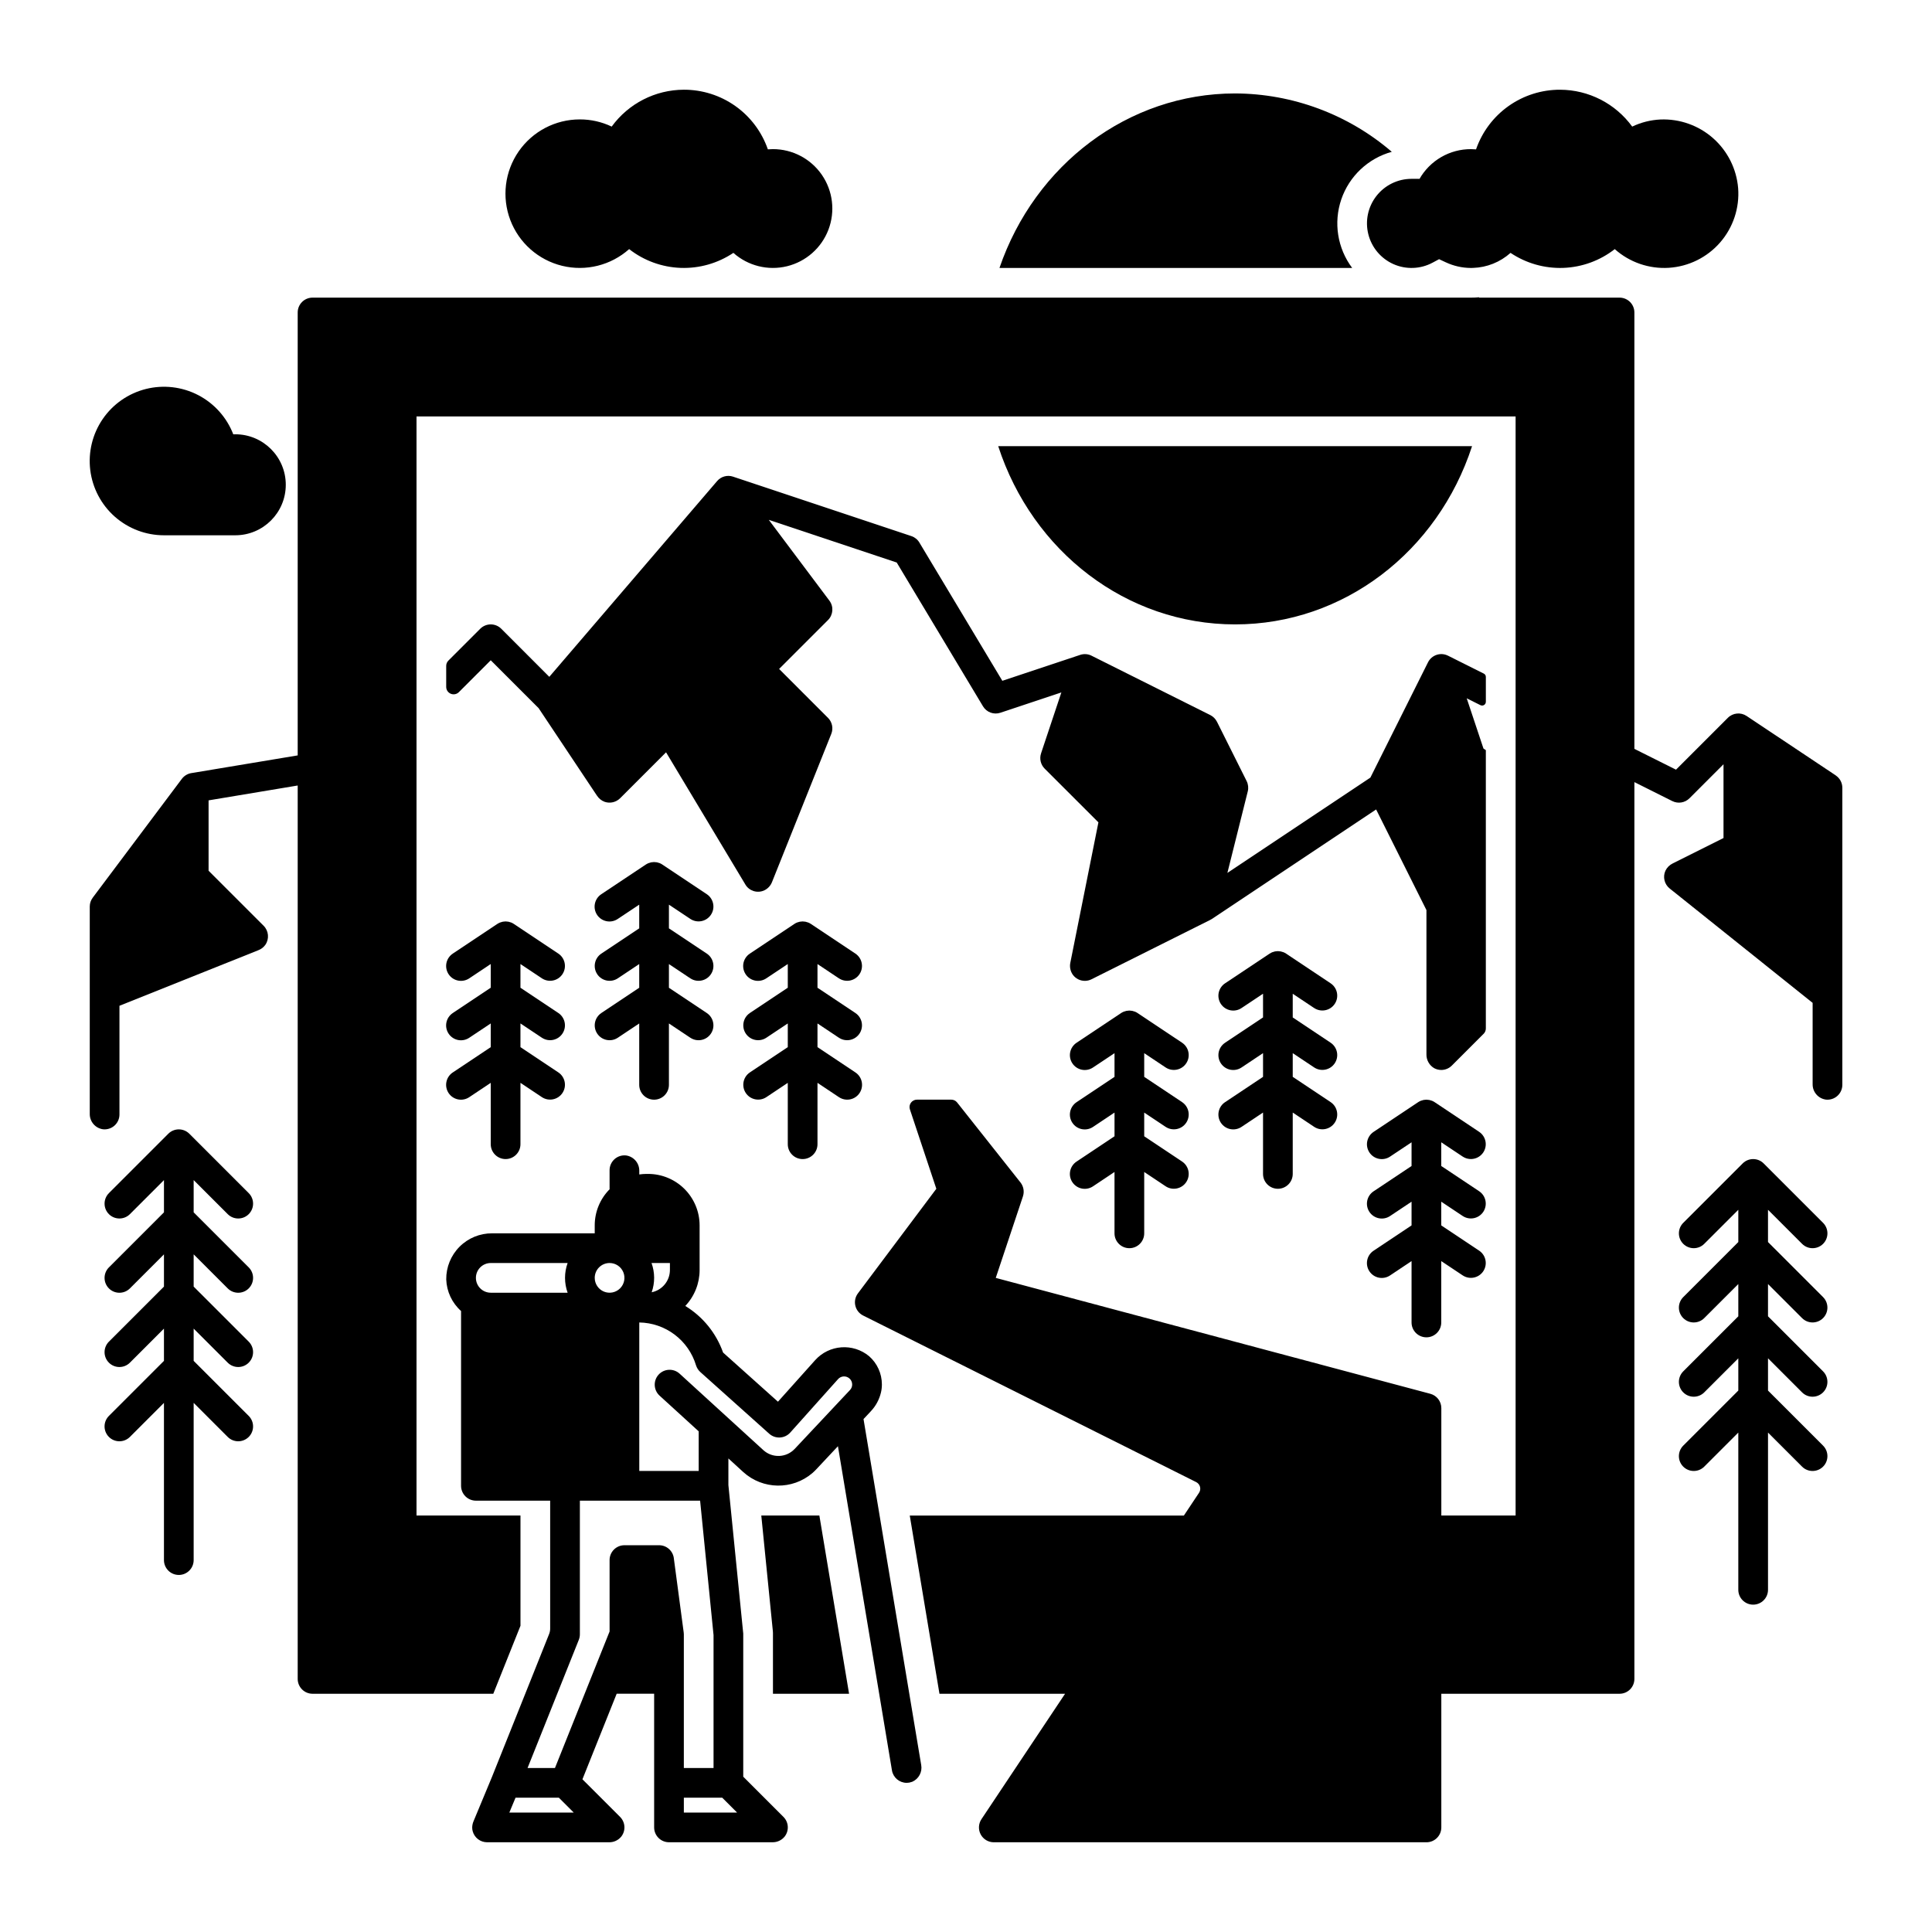 <?xml version="1.0" encoding="UTF-8"?>
<!-- Uploaded to: ICON Repo, www.iconrepo.com, Generator: ICON Repo Mixer Tools -->
<svg fill="#000000" width="800px" height="800px" version="1.1" viewBox="144 144 512 512" xmlns="http://www.w3.org/2000/svg">
 <g>
  <path d="m512.84 184.23c-11.562-9.93-26.285-15.414-41.527-15.469-28.309 0-53.066 18.875-62.445 46.25h93.473c-3.906-5.207-4.984-12.008-2.887-18.168 2.102-6.156 7.113-10.879 13.387-12.613zm-104.3 78.012c9.102 27.945 33.996 47.23 62.781 47.23 28.781 0 53.676-19.285 62.789-47.23zm0 0c9.102 27.945 33.996 47.23 62.781 47.23 28.781 0 53.676-19.285 62.789-47.23zm-39.527 330.62-7.871-47.23h-15.391l3.07 30.699c0.012 0.137 0.02 0.266 0.02 0.395v16.137zm261.47-243.38-23.617-15.742c-1.562-1.043-3.641-0.836-4.969 0.492l-13.738 13.738-11.031-5.512v-115.65c0-1.043-0.414-2.043-1.152-2.781-0.738-0.738-1.738-1.152-2.781-1.152h-37.215c-0.012-0.031-0.012-0.07-0.02-0.098-0.707 0.07-1.406 0.098-2.125 0.098h-307.01c-2.172 0-3.934 1.762-3.934 3.934v117.38l-28.203 4.695v-0.004c-0.996 0.172-1.891 0.719-2.5 1.527l-23.617 31.488h0.004c-0.516 0.68-0.789 1.508-0.789 2.359v54.918c-0.035 2.07 1.488 3.836 3.543 4.102 1.105 0.109 2.207-0.254 3.031-1 0.824-0.742 1.297-1.805 1.297-2.914v-28.82l36.793-14.719v-0.004c0.758-0.281 1.414-0.785 1.879-1.445 1.074-1.57 0.879-3.68-0.461-5.031l-14.594-14.59v-18.648l23.617-3.938v236.76c0 1.047 0.414 2.047 1.152 2.785 0.738 0.738 1.738 1.152 2.781 1.152h47.902l7.203-18.016v-29.215h-27.551v-291.27h291.27v291.27h-19.684v-28.469c0-1.781-1.199-3.34-2.922-3.797l-115.16-30.711 7.203-21.598v-0.004c0.418-1.262 0.172-2.644-0.648-3.688l-16.789-21.195c-0.375-0.473-0.941-0.75-1.543-0.75h-9.113c-0.629 0-1.223 0.301-1.59 0.812-0.371 0.512-0.469 1.168-0.27 1.766l7.004 21.039-20.781 27.719c-0.703 0.934-0.953 2.129-0.684 3.262 0.266 1.137 1.027 2.094 2.07 2.613l88.246 44.133c0.508 0.25 0.883 0.707 1.027 1.254 0.145 0.547 0.047 1.129-0.27 1.598l-4.004 6.016h-72.648l7.871 47.23h33.289l-22.16 33.238c-0.805 1.207-0.883 2.758-0.199 4.039 0.684 1.281 2.016 2.078 3.465 2.082h114.67c1.043 0 2.043-0.414 2.781-1.152 0.738-0.738 1.152-1.738 1.152-2.781v-35.426h47.234c1.043 0 2.043-0.414 2.781-1.152 0.738-0.738 1.152-1.738 1.152-2.785v-237.66l10.047 5.027c1.52 0.758 3.348 0.461 4.547-0.738l9.023-9.023v19.551l-13.441 6.723c-0.852 0.406-1.539 1.09-1.949 1.938-0.75 1.645-0.285 3.586 1.125 4.715l37.883 30.309v21.539c-0.035 2.07 1.488 3.836 3.543 4.102 1.105 0.109 2.207-0.254 3.031-1s1.297-1.805 1.297-2.914v-78.723c0-1.316-0.656-2.547-1.75-3.277zm-242.98 258.53-2.527-15.152-7.871-47.23-4.055-24.316-0.207-1.25 1.93-2.055h-0.004c1.324-1.395 2.254-3.113 2.695-4.981 0.168-0.711 0.25-1.438 0.246-2.164-0.008-2.852-1.234-5.562-3.375-7.449-4.285-3.562-10.625-3.09-14.336 1.07l-9.832 10.98-14.543-13.027c-1.816-5.144-5.356-9.508-10.016-12.348 2.438-2.574 3.797-5.981 3.797-9.523v-11.82c0-3.617-1.438-7.09-3.996-9.648-2.559-2.562-6.031-4-9.648-4h-0.504c-0.617 0.008-1.23 0.055-1.84 0.141v-0.938c0.035-2.07-1.488-3.836-3.543-4.102-1.105-0.109-2.207 0.254-3.031 1s-1.297 1.805-1.297 2.914v4.922c0 0.039 0.012 0.078 0.012 0.129h-0.004c-2.531 2.547-3.949 5.992-3.945 9.582v2.098h-27.168c-3.242-0.027-6.359 1.25-8.648 3.543-2.293 2.297-3.566 5.414-3.535 8.656 0.109 3.215 1.527 6.246 3.93 8.387v46.324c0 1.047 0.414 2.047 1.152 2.785s1.738 1.152 2.781 1.152h19.68v33.91c0 0.496-0.098 0.992-0.285 1.453l-6.316 15.805-8.848 22.109-4.859 11.68c-0.219 0.52-0.34 1.074-0.355 1.637-0.004 0.352 0.043 0.703 0.141 1.043 0.473 1.703 2.023 2.887 3.797 2.891h32.336-0.004c1.25 0.027 2.441-0.527 3.231-1.496 1.234-1.566 1.102-3.809-0.305-5.223l-3.918-3.918-6.062-6.051 9.074-22.672h9.93v35.426c0 1.043 0.414 2.043 1.152 2.781 0.738 0.738 1.738 1.152 2.781 1.152h27.414c1.25 0.027 2.441-0.527 3.231-1.496 1.234-1.566 1.102-3.809-0.309-5.223l-10.656-10.656v-37.926l-3.129-31.289-0.809-8.07v-7.055l3.957 3.621c5.164 4.668 12.984 4.785 18.285 0.273 0.367-0.32 0.719-0.656 1.051-1.012l5.738-6.121 3.059 18.363 7.871 47.23 3.387 20.328c0.324 1.895 1.965 3.281 3.887 3.289 0.234 0 0.469-0.023 0.699-0.059l0.07-0.02c0.246-0.051 0.488-0.121 0.727-0.207 1.727-0.758 2.707-2.606 2.363-4.461zm-70.84-129.3h4.871v1.852c-0.004 2.863-2.023 5.332-4.832 5.902 0.879-2.512 0.867-5.25-0.039-7.754zm-11.117 0c1.59 0 3.027 0.957 3.637 2.43 0.609 1.473 0.27 3.164-0.855 4.289s-2.816 1.461-4.289 0.855c-1.469-0.609-2.43-2.047-2.43-3.637 0-2.176 1.762-3.938 3.938-3.938zm-35.426 3.938c0-2.176 1.762-3.938 3.938-3.938h20.367c-0.918 2.543-0.918 5.328 0 7.871h-20.367c-2.176 0-3.938-1.762-3.938-3.934zm8.855 141.7 1.645-3.938h11.484l3.938 3.938zm43.59-67.434h0.004c-0.262-1.957-1.934-3.418-3.906-3.414h-9.184c-2.172 0-3.934 1.762-3.934 3.934v18.922l-14.477 36.184h-7.262l13.578-33.957c0.188-0.469 0.285-0.965 0.289-1.469v-35.422h31.863l3.559 35.621v35.227h-7.871v-35.426c0-0.172-0.012-0.348-0.039-0.52zm16.77 67.434h-14.109v-3.938h10.176zm18.32-99.629-3.078 3.277v-0.004c-2.215 2.336-5.891 2.477-8.273 0.316l-22.199-20.27c-1.605-1.469-4.098-1.355-5.566 0.25-1.465 1.605-1.355 4.098 0.25 5.566l10.371 9.465v10.5h-15.742v-39.352c3.387 0.051 6.668 1.18 9.371 3.223 2.703 2.039 4.688 4.891 5.664 8.133 0.215 0.684 0.609 1.301 1.141 1.781l18.266 16.355c1.621 1.441 4.106 1.305 5.559-0.309l3.434-3.836 3.977-4.449 5.266-5.883h-0.004c0.379-0.426 0.914-0.684 1.48-0.715 0.57-0.031 1.129 0.168 1.551 0.547 0.434 0.383 0.691 0.93 0.711 1.508 0.027 0.574-0.184 1.137-0.582 1.555l-1.77 1.879zm180.11-194.73v-6.594c0.004-0.375-0.207-0.719-0.539-0.887l-9.504-4.754h-0.004c-1.945-0.969-4.309-0.18-5.281 1.762l-15.273 30.555-37.895 25.258 5.402-21.609v0.004c0.227-0.914 0.121-1.875-0.293-2.719l-7.871-15.742h-0.004c-0.383-0.762-1-1.375-1.762-1.762l-31.488-15.742v-0.004c-0.93-0.461-2.012-0.539-3-0.203l-20.625 6.867-21.992-36.652v-0.004c-0.484-0.805-1.242-1.41-2.133-1.699l-47.23-15.742-0.004-0.004c-1.516-0.512-3.191-0.047-4.231 1.172l-44.469 51.875-12.734-12.742h0.004c-1.539-1.535-4.031-1.535-5.57 0l-8.441 8.441c-0.375 0.371-0.582 0.875-0.582 1.398v5.57c0 0.797 0.48 1.516 1.219 1.82 0.738 0.305 1.586 0.133 2.144-0.434l8.441-8.441 12.684 12.684 15.449 23.172h0.004c0.488 0.766 1.211 1.352 2.066 1.664 1.426 0.48 3.004 0.113 4.074-0.945l12.184-12.184 21.02 35.039-0.004 0.004c1.012 1.691 3.121 2.367 4.93 1.582 0.992-0.445 1.77-1.27 2.156-2.293l15.684-39.211c0.59-1.461 0.246-3.137-0.867-4.25l-12.957-12.961 12.961-12.961-0.004 0.004c1.387-1.387 1.543-3.582 0.367-5.148l-16.059-21.41 33.898 11.305 22.867 38.109c0.945 1.582 2.867 2.293 4.613 1.703l16.156-5.383-5.383 16.148h0.004c-0.477 1.414-0.109 2.977 0.941 4.035l14.258 14.25-7.438 37.176v-0.004c-0.238 1.117 0 2.285 0.66 3.219 0.742 1.016 1.922 1.613 3.18 1.613 0.609 0 1.211-0.141 1.758-0.414l31.488-15.742v-0.012c0.148-0.07 0.289-0.148 0.426-0.234l43.523-29.02 13.332 26.668v38.238c-0.027 1.504 0.758 2.902 2.055 3.66 0.578 0.309 1.227 0.469 1.879 0.473 1.047-0.004 2.047-0.418 2.785-1.152l8.441-8.441h0.004c0.371-0.371 0.578-0.875 0.578-1.398v-73.77l-0.629-0.422-4.438-13.312 3.641 1.82v-0.004c0.305 0.156 0.672 0.141 0.961-0.043 0.293-0.18 0.469-0.5 0.465-0.84zm-129.23-67.75c9.102 27.945 33.996 47.23 62.781 47.23 28.781 0 53.676-19.285 62.789-47.23zm0 0c9.102 27.945 33.996 47.23 62.781 47.23 28.781 0 53.676-19.285 62.789-47.23zm196.09-68.367c-0.418-5.109-2.797-9.855-6.637-13.25-3.844-3.394-8.848-5.168-13.969-4.957-2.59 0.125-5.129 0.762-7.469 1.883-4.449-6.117-11.547-9.746-19.109-9.773-4.894-0.016-9.676 1.5-13.668 4.332-3.996 2.832-7.004 6.844-8.609 11.473-0.441-0.039-0.887-0.059-1.34-0.059h0.004c-2.777-0.012-5.508 0.719-7.91 2.113-2.402 1.395-4.391 3.402-5.758 5.816-0.031-0.031-0.059-0.07-0.09-0.098l-0.031 0.039h-1.969 0.004c-3.641 0-7.074 1.676-9.312 4.543-2.238 2.867-3.031 6.606-2.144 10.137 0.883 3.527 3.348 6.453 6.672 7.926 3.328 1.473 7.144 1.328 10.352-0.387l1.73-0.926 1.789 0.836h0.004c2.062 0.965 4.309 1.473 6.586 1.488h0.078c0.188 0 0.375 0 0.551-0.012 3.676-0.121 7.188-1.531 9.926-3.984 4.125 2.766 9.012 4.156 13.973 3.981 4.961-0.18 9.738-1.922 13.648-4.977 3.926 3.5 9.082 5.281 14.328 4.953 5.246-0.332 10.141-2.75 13.594-6.715 3.449-3.961 5.172-9.145 4.777-14.383z"/>
  <path d="m348.83 183.52c-0.453 0-0.895 0.02-1.34 0.059-1.605-4.629-4.613-8.641-8.605-11.473-3.996-2.832-8.773-4.348-13.672-4.332-7.562 0.027-14.66 3.656-19.109 9.773-2.637-1.258-5.523-1.91-8.441-1.902-6.477-0.008-12.543 3.168-16.223 8.496-3.68 5.328-4.504 12.125-2.203 18.18 2.301 6.051 7.434 10.586 13.723 12.121 6.293 1.539 12.934-0.117 17.77-4.426 3.91 3.055 8.688 4.797 13.648 4.977 4.961 0.176 9.852-1.215 13.973-3.981 3.863 3.445 9.176 4.773 14.207 3.547 5.031-1.227 9.141-4.852 10.984-9.688 1.844-4.84 1.191-10.277-1.746-14.543-2.941-4.266-7.789-6.809-12.965-6.809z"/>
  <path d="m206.35 259.09c-0.176 0-0.355 0-0.531 0.012v-0.004c-1.727-4.481-5.035-8.176-9.297-10.391-4.262-2.211-9.188-2.789-13.848-1.625-4.656 1.168-8.73 3.996-11.449 7.957-2.715 3.961-3.891 8.777-3.305 13.543 0.59 4.766 2.898 9.156 6.496 12.336 3.598 3.18 8.238 4.938 13.039 4.938h18.895c7.391 0 13.383-5.992 13.383-13.383s-5.992-13.383-13.383-13.383z"/>
  <path d="m468.66 436.08c-0.875 0.578-1.484 1.48-1.691 2.508-0.211 1.023 0 2.094 0.582 2.965 0.582 0.871 1.484 1.477 2.512 1.676 1.027 0.203 2.094-0.012 2.965-0.598l5.688-3.793v16.262c0 2.176 1.762 3.938 3.938 3.938 2.172 0 3.934-1.762 3.934-3.938v-16.262l5.688 3.793c1.809 1.191 4.242 0.699 5.441-1.102 1.203-1.801 0.723-4.238-1.074-5.449l-10.055-6.703v-6.281l5.688 3.793c1.809 1.191 4.242 0.699 5.441-1.105 1.203-1.801 0.723-4.234-1.074-5.445l-10.055-6.703v-6.281l5.688 3.793v-0.004c1.809 1.191 4.242 0.699 5.441-1.102 1.203-1.801 0.723-4.234-1.074-5.445l-11.809-7.871 0.004-0.004c-0.219-0.145-0.449-0.266-0.691-0.367-0.098-0.039-0.195-0.059-0.297-0.086h0.004c-0.145-0.051-0.293-0.094-0.441-0.129-0.113-0.023-0.23-0.023-0.344-0.035-0.137-0.023-0.277-0.035-0.414-0.043-0.09 0-0.18 0.02-0.27 0.023-0.164 0.008-0.328 0.023-0.492 0.051-0.082 0.016-0.16 0.047-0.238 0.07-0.168 0.039-0.332 0.086-0.492 0.148-0.242 0.098-0.473 0.219-0.688 0.363h-0.008l-11.809 7.871c-0.875 0.578-1.48 1.48-1.691 2.504-0.207 1.027 0.004 2.094 0.582 2.969 0.582 0.871 1.488 1.473 2.516 1.676s2.094-0.012 2.961-0.598l5.691-3.789v6.281l-10.055 6.703v0.004c-0.875 0.578-1.484 1.477-1.691 2.504-0.211 1.027 0 2.094 0.582 2.965 0.582 0.871 1.484 1.477 2.512 1.68s2.094-0.012 2.965-0.598l5.688-3.793v6.281z"/>
  <path d="m429.3 451.83c-0.875 0.578-1.484 1.477-1.691 2.504-0.211 1.027 0 2.094 0.582 2.965 0.582 0.871 1.484 1.477 2.512 1.68 1.027 0.203 2.094-0.012 2.965-0.598l5.688-3.793v16.262c0 2.172 1.762 3.934 3.934 3.934 2.176 0 3.938-1.762 3.938-3.934v-16.262l5.688 3.793c1.809 1.191 4.242 0.699 5.441-1.105 1.203-1.801 0.723-4.234-1.074-5.445l-10.055-6.703v-6.281l5.688 3.793v-0.004c1.809 1.191 4.242 0.699 5.441-1.102 1.203-1.801 0.723-4.238-1.074-5.449l-10.055-6.703v-6.281l5.688 3.793c1.809 1.191 4.242 0.699 5.441-1.105 1.203-1.801 0.723-4.234-1.074-5.445l-11.809-7.871c-0.215-0.145-0.445-0.27-0.688-0.367-0.09-0.035-0.184-0.055-0.273-0.082-0.148-0.055-0.301-0.102-0.457-0.137-0.109-0.023-0.223-0.023-0.332-0.035-0.145-0.02-0.289-0.035-0.434-0.043-0.086 0-0.172 0.02-0.262 0.023l0.004 0.004c-0.168 0.004-0.336 0.02-0.5 0.051-0.082 0.016-0.16 0.051-0.242 0.07-0.164 0.035-0.328 0.086-0.488 0.145-0.242 0.098-0.473 0.223-0.691 0.363l-11.809 7.871v0.004c-0.875 0.574-1.48 1.477-1.691 2.504-0.207 1.027 0.004 2.094 0.586 2.965 0.578 0.871 1.484 1.477 2.512 1.68 1.027 0.203 2.094-0.016 2.961-0.602l5.688-3.785v6.281l-10.055 6.703c-0.875 0.578-1.484 1.48-1.691 2.508-0.211 1.023 0 2.094 0.582 2.965 0.582 0.871 1.484 1.477 2.512 1.676 1.027 0.203 2.094-0.012 2.965-0.598l5.688-3.793v6.281z"/>
  <path d="m508.02 475.45c-0.875 0.574-1.484 1.477-1.691 2.504-0.207 1.027 0 2.094 0.582 2.965 0.582 0.871 1.484 1.477 2.516 1.68 1.027 0.199 2.094-0.016 2.961-0.602l5.688-3.793v16.262c0 2.176 1.762 3.938 3.938 3.938 2.172 0 3.934-1.762 3.934-3.938v-16.262l5.688 3.793h0.004c1.809 1.191 4.238 0.699 5.441-1.102 1.199-1.801 0.719-4.234-1.074-5.445l-10.059-6.707v-6.281l5.688 3.793h0.004c1.809 1.191 4.238 0.699 5.441-1.102 1.199-1.805 0.719-4.238-1.074-5.449l-10.059-6.703v-6.281l5.688 3.793 0.004-0.004c1.809 1.191 4.238 0.699 5.441-1.102 1.199-1.801 0.719-4.234-1.074-5.445l-11.809-7.871v-0.004c-0.219-0.145-0.449-0.266-0.691-0.363-0.109-0.043-0.223-0.074-0.34-0.105-0.129-0.039-0.254-0.09-0.391-0.113h0.004c-0.129-0.02-0.254-0.031-0.383-0.039-0.125-0.02-0.254-0.031-0.383-0.039-0.098 0-0.203 0.02-0.305 0.027-0.152 0.008-0.305 0.023-0.457 0.047-0.098 0.02-0.195 0.059-0.289 0.086-0.148 0.035-0.297 0.078-0.438 0.133-0.242 0.098-0.473 0.219-0.691 0.363l-11.809 7.871c-0.871 0.578-1.48 1.48-1.691 2.508-0.207 1.023 0.004 2.094 0.586 2.965 0.578 0.871 1.484 1.473 2.512 1.676s2.094-0.012 2.961-0.598l5.684-3.785v6.281l-10.055 6.703c-0.875 0.578-1.484 1.48-1.691 2.504-0.207 1.027 0 2.094 0.582 2.965 0.582 0.875 1.484 1.477 2.516 1.68 1.027 0.203 2.094-0.012 2.961-0.598l5.688-3.793v6.281z"/>
  <path d="m326.96 387.53c1.809 1.195 4.242 0.699 5.441-1.102 1.203-1.801 0.723-4.234-1.074-5.445l-11.809-7.871h0.004c-0.219-0.148-0.453-0.27-0.695-0.371-0.07-0.031-0.148-0.043-0.219-0.066h-0.004c-0.164-0.062-0.336-0.113-0.508-0.152-0.098-0.02-0.195-0.02-0.305-0.031v0.004c-0.152-0.023-0.305-0.039-0.457-0.043-0.078 0-0.152 0.016-0.23 0.02-0.18 0.008-0.355 0.023-0.531 0.055-0.059 0.012-0.117 0.039-0.176 0.051v0.004c-0.188 0.039-0.371 0.094-0.551 0.164-0.238 0.098-0.473 0.219-0.688 0.363h-0.008l-11.809 7.871h0.004c-0.875 0.578-1.484 1.48-1.691 2.504-0.211 1.027 0 2.094 0.582 2.969 0.578 0.871 1.484 1.473 2.512 1.676s2.094-0.012 2.961-0.598l5.691-3.789v6.281l-10.055 6.703c-1.797 1.211-2.277 3.644-1.074 5.449 1.199 1.801 3.633 2.293 5.441 1.102l5.688-3.793v6.281l-10.055 6.703v0.004c-1.797 1.211-2.277 3.644-1.074 5.445 1.199 1.801 3.633 2.297 5.441 1.102l5.688-3.789v16.262c0 2.172 1.762 3.934 3.938 3.934 2.172 0 3.934-1.762 3.934-3.934v-16.262l5.688 3.793v-0.004c1.809 1.195 4.242 0.699 5.441-1.102 1.203-1.801 0.723-4.234-1.074-5.445l-10.055-6.703v-6.281l5.688 3.793v-0.004c1.809 1.191 4.242 0.699 5.441-1.102 1.203-1.805 0.723-4.238-1.074-5.449l-10.055-6.703v-6.281z"/>
  <path d="m371.79 433.67c1.207-1.809 0.719-4.254-1.09-5.461l-10.059-6.703v-6.281l5.688 3.793 0.004-0.004c1.809 1.195 4.238 0.699 5.441-1.102 1.199-1.801 0.719-4.234-1.074-5.445l-10.059-6.703v-6.281l5.688 3.793 0.004-0.004c1.809 1.191 4.238 0.699 5.441-1.102 1.199-1.805 0.719-4.238-1.074-5.449l-11.809-7.871c-0.219-0.145-0.453-0.27-0.695-0.367-0.09-0.039-0.184-0.055-0.273-0.082-0.148-0.055-0.301-0.098-0.457-0.137-0.113-0.023-0.227-0.023-0.34-0.035h0.004c-0.141-0.02-0.281-0.035-0.422-0.039-0.09 0-0.18 0.02-0.27 0.023-0.164 0.008-0.328 0.023-0.492 0.051-0.082 0.016-0.164 0.051-0.246 0.074-0.418 0.09-0.816 0.262-1.168 0.508h-0.008l-11.809 7.871c-0.871 0.578-1.48 1.48-1.691 2.504-0.207 1.027 0.004 2.094 0.586 2.969 0.578 0.871 1.484 1.473 2.512 1.676 1.027 0.203 2.094-0.012 2.961-0.598l5.688-3.789v6.281l-10.055 6.703v0.004c-1.797 1.211-2.273 3.644-1.074 5.445 1.203 1.801 3.633 2.297 5.441 1.102l5.688-3.789v6.281l-10.055 6.703c-1.797 1.211-2.273 3.644-1.074 5.449 1.203 1.801 3.633 2.293 5.441 1.102l5.688-3.793v16.262c0 2.176 1.762 3.938 3.938 3.938 2.172 0 3.934-1.762 3.934-3.938v-16.262l5.688 3.793h0.004c1.809 1.207 4.25 0.719 5.457-1.09z"/>
  <path d="m287.61 403.27c1.809 1.191 4.242 0.699 5.441-1.102 1.203-1.805 0.723-4.238-1.074-5.449l-11.809-7.871c-0.215-0.145-0.445-0.266-0.688-0.367-0.094-0.039-0.191-0.055-0.285-0.086-0.145-0.051-0.293-0.098-0.445-0.133-0.113-0.023-0.227-0.023-0.344-0.035-0.137-0.02-0.277-0.035-0.422-0.039-0.09 0-0.176 0.02-0.266 0.023h0.004c-0.164 0.008-0.328 0.023-0.492 0.051-0.074 0.016-0.141 0.047-0.215 0.062-0.172 0.039-0.344 0.094-0.512 0.156-0.242 0.098-0.473 0.219-0.691 0.363h-0.008l-11.809 7.871h0.004c-0.875 0.578-1.484 1.48-1.691 2.504-0.207 1.027 0 2.094 0.582 2.969 0.582 0.871 1.484 1.473 2.512 1.676 1.031 0.203 2.094-0.012 2.965-0.598l5.684-3.789v6.281l-10.055 6.703v0.004c-0.875 0.574-1.484 1.477-1.691 2.504-0.211 1.027 0 2.094 0.582 2.965 0.582 0.871 1.484 1.477 2.512 1.68 1.027 0.203 2.094-0.016 2.965-0.602l5.688-3.789v6.281l-10.055 6.703c-0.875 0.578-1.484 1.48-1.691 2.504-0.211 1.027 0 2.094 0.582 2.969 0.582 0.871 1.484 1.473 2.512 1.676 1.027 0.203 2.094-0.012 2.965-0.598l5.688-3.793v16.262c0 2.176 1.762 3.938 3.934 3.938 2.176 0 3.938-1.762 3.938-3.938v-16.262l5.688 3.793c1.809 1.191 4.242 0.699 5.441-1.102 1.203-1.805 0.723-4.238-1.074-5.449l-10.055-6.703v-6.281l5.688 3.793v-0.004c1.809 1.195 4.242 0.699 5.441-1.102 1.203-1.801 0.723-4.234-1.074-5.445l-10.055-6.703v-6.281z"/>
  <path d="m621.57 473.63c1.535 1.539 4.027 1.539 5.566 0 1.535-1.535 1.535-4.027-0.004-5.566l-15.742-15.742c-1.539-1.539-4.027-1.539-5.566 0l-15.742 15.742c-0.738 0.738-1.156 1.738-1.156 2.785 0 1.043 0.414 2.043 1.152 2.781 1.539 1.539 4.031 1.539 5.566 0l9.027-9.023v8.547l-14.59 14.59c-0.738 0.738-1.156 1.738-1.156 2.785 0 1.043 0.414 2.043 1.152 2.781 1.539 1.539 4.031 1.539 5.566 0l9.027-9.023v8.547l-14.59 14.59c-0.738 0.738-1.156 1.742-1.156 2.785s0.414 2.043 1.152 2.781c1.539 1.539 4.031 1.539 5.566 0.004l9.027-9.027v8.547l-14.59 14.59c-0.738 0.738-1.156 1.742-1.156 2.785s0.414 2.043 1.152 2.781c1.539 1.539 4.031 1.539 5.566 0.004l9.027-9.027v41.668c0 2.172 1.762 3.934 3.934 3.934 2.176 0 3.938-1.762 3.938-3.934v-41.668l9.027 9.027c1.535 1.535 4.027 1.535 5.566-0.004 1.535-1.535 1.535-4.027-0.004-5.566l-14.59-14.59v-8.547l9.027 9.027c1.535 1.535 4.027 1.535 5.566-0.004 1.535-1.535 1.535-4.027-0.004-5.566l-14.59-14.59v-8.547l9.023 9.023h0.004c1.535 1.539 4.027 1.539 5.566 0 1.535-1.535 1.535-4.027-0.004-5.566l-14.59-14.59v-8.547z"/>
  <path d="m204.35 465.76c1.535 1.539 4.027 1.535 5.566 0 1.535-1.539 1.535-4.031 0-5.566l-15.746-15.746c-1.535-1.535-4.027-1.535-5.566 0l-15.742 15.742v0.004c-0.738 0.738-1.152 1.738-1.152 2.781 0 1.047 0.414 2.047 1.152 2.785 1.535 1.535 4.027 1.539 5.566 0l9.023-9.023v8.547l-14.59 14.59c-0.738 0.738-1.152 1.738-1.152 2.781 0 1.047 0.414 2.047 1.152 2.785 1.535 1.539 4.027 1.539 5.566 0l9.023-9.023v8.547l-14.59 14.59c-0.738 0.738-1.152 1.738-1.152 2.785 0 1.043 0.414 2.043 1.152 2.781 1.535 1.539 4.027 1.539 5.566 0l9.023-9.023v8.547l-14.59 14.59c-0.738 0.738-1.152 1.738-1.152 2.785 0 1.043 0.414 2.043 1.152 2.781 1.535 1.539 4.027 1.539 5.566 0l9.023-9.023v41.664c0 2.176 1.762 3.938 3.938 3.938 2.172 0 3.934-1.762 3.934-3.938v-41.664l9.023 9.023h0.004c1.535 1.539 4.027 1.539 5.566 0 1.535-1.535 1.535-4.027 0-5.566l-14.594-14.59v-8.547l9.023 9.023h0.004c1.535 1.539 4.027 1.539 5.566 0 1.535-1.535 1.535-4.027 0-5.566l-14.594-14.59v-8.547l9.023 9.023h0.004c1.535 1.539 4.027 1.539 5.566 0 1.535-1.539 1.535-4.031 0-5.566l-14.594-14.59v-8.547z"/>
 </g>
</svg>